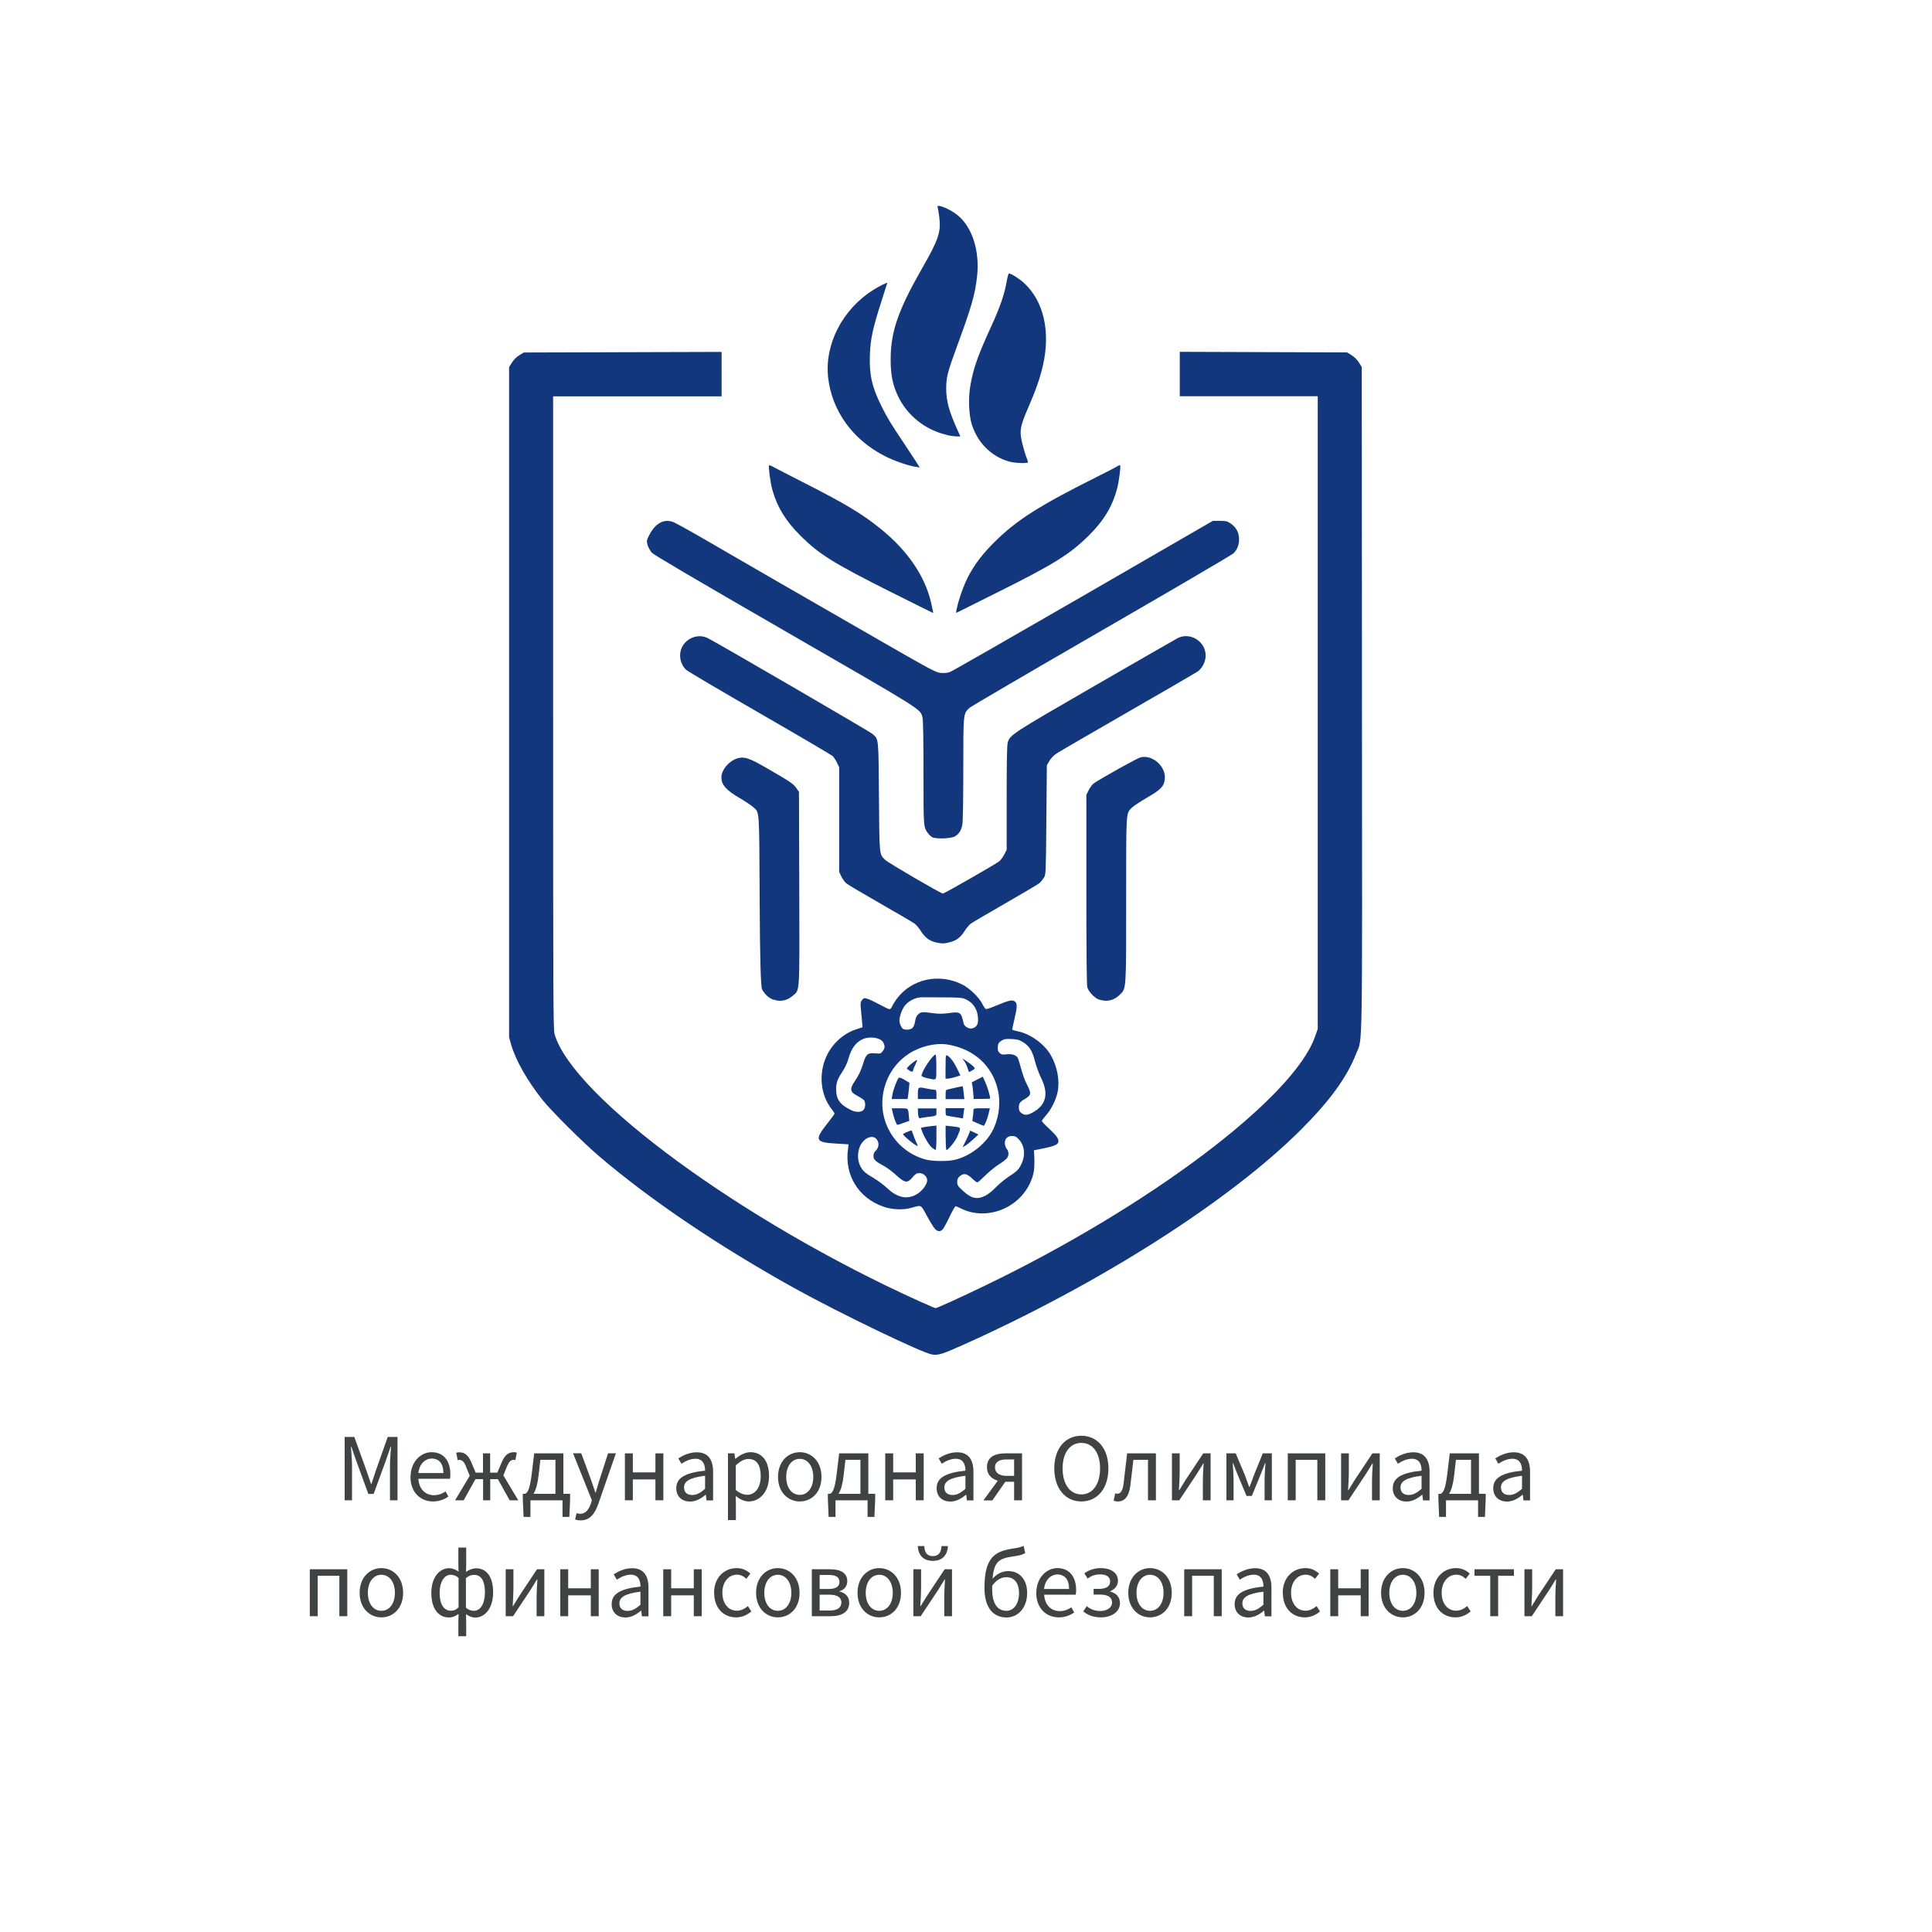 <svg width="200" height="200" xmlns="http://www.w3.org/2000/svg" viewBox="0 0 200 200">
  <defs>
    <style>
      .cls-1 {
        fill: #13377d;
      }

      .cls-1, .cls-2 {
        stroke-width: 0px;
      }

      .cls-2 {
        fill: #404344;
      }
    </style>
  </defs>
  <path id="path330" class="cls-1" d="M96.5,140.22c-1.01-.14-9.71-4.34-14.32-6.9-7.83-4.36-14.77-9.04-20.13-13.6-1.66-1.41-4.97-4.7-5.89-5.86-1.56-1.96-2.78-4.1-3.24-5.7l-.22-.77V38.01l.29-.47c.18-.29.47-.58.76-.76l.47-.29,10.24-.03,10.24-.03v4.6h-17.44v32.75c0,29.66.01,32.8.15,33.28,1.91,6.51,19.47,19.37,37.73,27.63.89.4,1.65.73,1.7.73.15,0,2.72-1.17,5.12-2.33,17.14-8.26,31.96-19.45,34.18-25.8l.27-.77v-32.75s0-32.75,0-32.75h-14.28v-4.6l8.66.03,8.66.03.47.29c.29.18.58.47.76.76l.29.47.02,34.36c.03,38.19.08,34.96-.62,36.76-.94,2.41-2.74,4.88-5.73,7.86-7.44,7.41-20.91,15.97-35.07,22.3-2.01.9-2.44,1.03-3.07.94h0ZM96.79,127.22c-.13-.14-.51-.75-.83-1.34-.67-1.22-.54-1.15-1.6-.85-.82.24-1.99.2-2.86-.1-2.62-.88-4.11-3.3-3.71-6.01.04-.25.05-.45.03-.46-.02,0-.6-.04-1.3-.08-2.14-.12-2.24-.37-.81-2.16.37-.47.68-.89.68-.94s-.13-.24-.28-.44c-1.17-1.47-1.39-3.64-.57-5.47.6-1.32,1.76-2.38,3.08-2.81l.67-.22-.06-.67c-.03-.37-.09-.95-.12-1.29-.05-.53-.03-.66.13-.86.18-.22.21-.23.57-.12.21.06.77.33,1.25.59s.93.48,1.02.48.21-.14.28-.31.3-.53.5-.8c1.54-2.03,4.35-2.64,6.74-1.45.77.38,1.78,1.36,2.11,2.05.14.29.3.5.39.5.08,0,.58-.17,1.1-.39,1.27-.53,1.57-.59,1.84-.41.28.19.28.54-.02,1.82-.13.56-.24,1.05-.24,1.09s.26.13.57.19c1.29.25,2.74,1.29,3.41,2.44.68,1.16.96,2.62.73,3.81-.15.8-.66,1.83-1.2,2.44-.24.27-.44.54-.44.59s.31.39.69.74c.79.74,1.03,1.05,1.03,1.36,0,.32-.36.5-1.5.73l-1.04.21.02.28c.07,1.02.03,1.83-.12,2.32-.63,2.19-2.6,3.76-4.89,3.92-.89.06-1.79-.11-2.54-.49-.26-.13-.52-.24-.58-.24s-.34.5-.63,1.11c-.29.61-.61,1.19-.71,1.29-.26.26-.53.23-.81-.07h0ZM101.97,123.8c.27-.13.75-.5,1.1-.87.34-.35.92-.84,1.29-1.08.88-.57,1.08-.76,1.34-1.28.47-.93.39-1.93-.21-2.6-.28-.31-.4-.37-.71-.37-.48,0-.76.26-.76.73,0,.2.08.45.19.59.23.29.25.67.04.96-.08.12-.48.43-.89.69s-1.03.78-1.4,1.15-.72.68-.79.68-.27-.15-.45-.32c-.6-.6-.95-.68-1.37-.31-.2.17-.26.31-.26.59,0,.32.07.43.58.9.85.8,1.45.94,2.29.54h0ZM94.83,123.67c.58-.31,1.15-1.03,1.15-1.48,0-.4-.38-.75-.81-.75-.28,0-.39.07-.7.43-.54.64-.79.61-1.7-.22-.39-.36-.95-.78-1.22-.92-.9-.48-1.13-.69-1.13-1.06,0-.2.07-.39.19-.5.29-.27.4-.64.28-.98-.33-.94-1.62-.45-1.96.74-.18.63-.13,1.28.14,1.81.25.48.48.69,1.4,1.23.42.25,1.05.72,1.4,1.05,1.01.95,1.98,1.17,2.96.65h0ZM98.9,120.05c1.71-.43,3.36-1.81,4.02-3.36.52-1.21.66-2.61.39-3.82-.57-2.57-2.55-4.34-5.29-4.75-1.22-.18-2.83.22-3.98.99-2.53,1.68-3.43,5.07-2.07,7.77.77,1.54,2.12,2.65,3.76,3.13.74.22,2.38.24,3.17.04h0ZM96.53,118.85c-.31-.24-.77-.97-1.02-1.6l-.19-.49.23-.06c.13-.03.49-.09.81-.12l.58-.06v1.26c0,.69-.04,1.26-.08,1.26s-.19-.09-.32-.19h0ZM97.89,117.79v-1.26l.6.06c.33.03.68.09.77.12.19.07.17.2-.17.97-.21.48-.94,1.37-1.11,1.37-.05,0-.08-.57-.08-1.26h0ZM99.95,118.15c.16-.33.34-.71.39-.85l.09-.26.43.2.43.2-.54.5c-.29.27-.66.57-.82.66l-.28.16.29-.59ZM94.53,118.36c-.48-.34-1.05-.86-1.05-.95,0-.06.74-.38.87-.38.03,0,.11.18.18.41s.21.57.31.78c.1.2.17.39.15.41-.02.02-.23-.1-.46-.26ZM101.21,116.29l-.56-.25.06-.43c.03-.24.06-.53.06-.65,0-.22.02-.23.85-.23h.85l-.13.56c-.13.57-.42,1.26-.52,1.25-.03,0-.31-.12-.62-.26ZM92.64,115.95c-.1-.28-.21-.66-.25-.86l-.07-.36h.82c.92,0,.87-.04.94.77l.05.53-.59.21c-.32.12-.62.21-.65.21-.04,0-.15-.23-.25-.5ZM95.08,115.58c-.03-.12-.06-.36-.06-.53v-.31s.96,0,.96,0h.96v.38c0,.42.06.39-1.09.53-.26.03-.52.08-.59.11-.07.03-.15-.05-.18-.18h0ZM99.04,115.67c-.29-.05-.67-.11-.84-.14-.29-.04-.31-.07-.31-.43v-.38h1.94l-.06.36c-.03.2-.06.43-.06.53,0,.09-.03.16-.07.16-.04,0-.31-.05-.6-.1h0ZM92.38,113.32c.08-.51.49-1.6.66-1.74.08-.06.27,0,.61.21l.5.3-.05.53c-.03.29-.07.67-.1.84l-.05.31h-1.64l.07-.45ZM95.02,113.27c0-.74.03-.77.82-.6.37.08.76.14.88.14.19,0,.22.05.22.48v.48h-1.92v-.5h0ZM97.89,113.3c0-.44.02-.48.26-.53.14-.03.54-.12.87-.2.34-.08.62-.13.64-.11s.06.32.1.67l.07.65h-1.94v-.48ZM100.76,113.37c0-.22-.04-.61-.08-.87l-.08-.46.57-.29.57-.29.27.6c.22.48.49,1.4.49,1.66,0,.02-.39.04-.86.04h-.86v-.41ZM96.36,111.69c-.58-.1-.96-.24-.96-.34,0-.44,1.16-2.18,1.45-2.18.05,0,.08.58.08,1.29,0,1.41.04,1.33-.57,1.23ZM97.89,110.42c0-1.2,0-1.24.18-1.15.3.16.69.69,1.03,1.39l.32.67-.51.16c-.28.09-.62.16-.77.17h-.26s0-1.24,0-1.24ZM94.15,110.83c-.13-.09-.25-.17-.27-.19-.1-.08.86-.9,1.04-.9.04,0-.03.2-.16.46s-.22.51-.23.57c0,.2-.15.22-.39.06ZM100.15,110.51c-.09-.26-.26-.59-.38-.73-.2-.25-.19-.25.27.06.63.43.91.69.85.79-.03.05-.17.14-.32.22l-.26.14-.17-.47ZM106.81,115.21c1.48-.75,1.79-1.96.96-3.63-.22-.44-.5-1.21-.63-1.72-.28-1.09-.58-1.57-1.24-1.98-.39-.24-.59-.29-1.19-.32-.64-.03-.77,0-1.06.19-.28.19-.34.29-.36.63-.02.31.02.45.18.61.18.18.28.2.74.15.57-.06,1,.08,1.16.39.05.09.2.59.34,1.11.14.52.38,1.19.53,1.49.56,1.07.55,1.22-.17,1.65-.49.29-.6.45-.6.87,0,.27.06.41.25.56.32.25.61.25,1.1,0h0ZM89.37,114.92c.25-.25.26-.87.02-1.08-.09-.08-.4-.28-.69-.43-.69-.36-.75-.67-.26-1.41.48-.72.69-1.17.92-1.93.28-.93.47-1.1,1.22-1.03.55.05.59.04.79-.21.24-.31.26-.53.07-.91-.27-.52-1.47-.69-2.21-.31-.7.36-1.12.97-1.43,2.08-.09.32-.31.79-.48,1.06-.64.98-.76,1.29-.76,2.01,0,1.04.37,1.58,1.53,2.15.5.25,1.04.25,1.29,0h0ZM94.44,106.42c.14-.11.23-.34.29-.69.06-.39.15-.58.34-.74.29-.25.4-.26,1.49-.11.6.08,1,.08,1.62,0,1.25-.17,1.31-.13,1.58,1.07.07.32.55.59.88.51.42-.1.61-.39.61-.9,0-.95-.43-1.7-1.19-2.07-.51-.25-.39-.24-4.63-.25-.63,0-1.33.34-1.74.84-.31.38-.58,1.11-.58,1.58,0,.31.23.8.41.87.27.11.73.06.93-.1h0ZM80.04,103.48c-.45-.16-.87-.55-1.15-1.06q-.21-.38-.25-9.2c-.05-9.77,0-9.05-.69-9.69-.18-.16-.78-.56-1.34-.89-1.44-.84-1.93-1.39-1.93-2.17s.8-1.73,1.7-1.98c.67-.19,1.23,0,2.95,1,2.51,1.45,2.79,1.64,3.09,2.07l.29.41.03,9.98c.03,11.2.07,10.49-.67,11.13-.61.52-1.29.65-2.02.39h0ZM113.8,103.49c-.46-.14-1.11-.82-1.24-1.28-.07-.25-.1-3.5-.1-10.15v-9.78s.25-.5.25-.5c.14-.27.36-.58.51-.68.71-.5,4.49-2.61,4.85-2.7,1.24-.31,2.66.96,2.51,2.26-.09.75-.39,1.07-1.82,1.9-.71.41-1.43.89-1.59,1.05-.62.65-.59.16-.59,9.53s.02,9.17-.64,9.82c-.62.61-1.33.78-2.13.52h0ZM96.82,97.54c-.65-.17-1.07-.5-1.48-1.14-.2-.31-.49-.66-.65-.78s-1.74-1.05-3.51-2.06c-1.77-1.01-3.35-1.95-3.53-2.09-.18-.13-.42-.46-.55-.73l-.23-.49v-5.41s0-5.41,0-5.41l-.23-.48c-.12-.26-.33-.57-.45-.69-.13-.11-3.52-2.11-7.55-4.43-4.03-2.32-7.45-4.34-7.61-4.49-.61-.57-.8-1.53-.46-2.28.48-1.04,1.73-1.5,2.72-.99,1.09.55,16.73,9.65,17.01,9.89.67.59.64.27.69,6.53.05,6.22.02,5.9.65,6.53.29.29,5.76,3.48,5.97,3.48.14,0,5.34-2.97,5.8-3.32.17-.12.41-.45.55-.72l.25-.5v-5.36c0-3.84.03-5.47.11-5.74.24-.79.39-.89,8.99-5.86,4.51-2.6,8.37-4.82,8.6-4.94,1.3-.66,2.9.34,2.9,1.81,0,.62-.36,1.33-.85,1.66-.19.13-3.43,2.01-7.2,4.18-3.77,2.17-7.08,4.09-7.35,4.27-.31.2-.6.49-.77.78l-.27.46-.05,5.65c-.05,5.61-.05,5.66-.26,5.99-.12.19-.31.43-.43.54s-1.71,1.05-3.53,2.1-3.44,1.99-3.6,2.11-.46.47-.65.78c-.42.65-.83.97-1.52,1.15-.6.16-.93.15-1.53,0h0ZM96.68,86.75c-.17-.05-.42-.24-.55-.41-.55-.72-.53-.57-.53-6.36,0-3.39-.04-5.48-.1-5.7-.26-.92.3-.57-14.23-8.95-9.55-5.51-13.6-7.9-13.81-8.13-.16-.19-.35-.54-.42-.78-.11-.41-.11-.47.13-.95.62-1.26,1.5-1.78,2.47-1.45.24.08,1.81.95,3.5,1.93,3.24,1.89,8.86,5.13,18.08,10.43,5.24,3.01,5.67,3.24,6.18,3.28.34.03.69,0,.93-.09.21-.07,6.42-3.63,13.8-7.89l13.42-7.76h.73c.64,0,.77.03,1.1.26.55.38.83.85.88,1.47.05.65-.15,1.23-.58,1.64-.17.16-6.32,3.76-13.66,8s-13.48,7.83-13.65,7.98c-.66.62-.65.47-.65,6.33,0,3.07-.04,5.49-.1,5.78-.11.59-.38,1-.8,1.22-.36.19-1.68.26-2.15.12h0ZM92.19,61.27c-5.98-3.01-7.37-3.88-9.31-5.8-1.53-1.52-2.41-2.94-2.92-4.74-.2-.69-.44-2.47-.35-2.56.03-.03.25.05.47.18.23.13,1.69.88,3.24,1.67,4.15,2.11,5.94,3.18,7.83,4.71,2.81,2.27,4.6,4.9,5.24,7.67.23,1.01.24,1.06.17,1.04-.03,0-2-.99-4.38-2.18h0ZM99.06,62.97c.15-.84.73-2.47,1.19-3.33.68-1.27,1.43-2.26,2.67-3.5,2.27-2.27,4.65-3.79,10.68-6.8.92-.46,1.82-.92,1.99-1.03.17-.11.34-.17.37-.14.08.08-.13,1.71-.31,2.38-.49,1.87-1.39,3.36-2.96,4.91-1.96,1.93-3.59,2.95-9.45,5.87-2.29,1.14-4.19,2.09-4.23,2.11-.04.02-.02-.2.03-.48h0ZM94.68,48.31c-.8-.15-2.19-.64-3.07-1.09-3.34-1.7-5.49-4.68-5.88-8.13-.39-3.45,1.49-7.09,4.69-9.09.67-.42,1.43-.79,1.43-.71,0,.02-.28.9-.62,1.95-.88,2.73-1.13,3.9-1.18,5.53-.07,2.05.22,3.32,1.23,5.34.57,1.14.94,1.75,2.38,3.9,1.14,1.71,1.58,2.41,1.53,2.39-.02,0-.25-.05-.51-.1h0ZM104.51,47.79c-1.92-.51-3.45-2.08-3.98-4.11-.24-.93-.29-2.54-.09-3.69.3-1.82.78-3.17,2.16-6.18.91-1.98,1.36-3.28,1.59-4.57.09-.51.2-.93.25-.93.23,0,1.07.53,1.55.97,2.06,1.88,2.79,5.07,1.96,8.61-.29,1.26-.72,2.49-1.51,4.31-.87,2.01-.93,2.43-.59,3.79.12.47.29,1.06.39,1.31.1.25.18.5.18.55,0,.14-1.32.1-1.92-.06h0ZM98.03,45.02c-2.24-.49-4.18-2.05-5.12-4.12-.52-1.15-.71-2.13-.71-3.69,0-2.86.78-5.11,3.23-9.39,1.74-3.03,2-3.82,1.8-5.37-.06-.47-.14-.92-.17-1.01-.15-.39,1.24.17,2.05.82,1.53,1.23,2.32,3.69,2.04,6.32-.2,1.89-.58,3.19-2.15,7.46-.9,2.45-1.04,3.01-1.05,4.16,0,1.31.28,2.36,1.22,4.43l.25.55h-.41c-.22-.01-.67-.07-.99-.14h0Z"/>
  <g>
    <path class="cls-2" d="M35.67,148.75h1.01l1.26,3.5c.16.45.31.91.47,1.37h.04c.16-.46.3-.92.45-1.37l1.24-3.5h1.01v6.56h-.78v-3.61c0-.57.06-1.36.11-1.94h-.04l-.52,1.5-1.24,3.39h-.55l-1.24-3.39-.52-1.5h-.04c.04.58.11,1.37.11,1.94v3.61h-.76v-6.56Z"/>
    <path class="cls-2" d="M42.5,152.89c0-1.58,1.07-2.56,2.18-2.56,1.24,0,1.94.89,1.94,2.28,0,.17-.01.35-.04.47h-3.27c.06,1.03.69,1.7,1.61,1.7.47,0,.85-.15,1.21-.39l.29.54c-.43.28-.94.5-1.6.5-1.29,0-2.33-.95-2.33-2.54ZM45.9,152.49c0-.97-.44-1.5-1.2-1.5-.68,0-1.29.55-1.39,1.5h2.59Z"/>
    <path class="cls-2" d="M48.8,152.45h1.2v-2h.74v2h1.2l1.71,2.86h-.89l-1.22-2.19h-.79v2.19h-.74v-2.19h-.79l-1.22,2.19h-.89l1.71-2.86ZM48.24,151.8c-.23-.56-.45-.67-.7-.67-.07,0-.1,0-.16.03l-.15-.77c.08-.03.19-.05.29-.05.53,0,.93.23,1.27,1.04l.61,1.43-.7.14-.47-1.14ZM51.33,152.8l.61-1.43c.34-.81.75-1.04,1.27-1.04.1,0,.21.02.29.05l-.15.77c-.06-.02-.09-.03-.16-.03-.25,0-.47.11-.7.67l-.47,1.14-.7-.14Z"/>
    <path class="cls-2" d="M54.91,157.03h-.71l-.08-1.87v-.52h4.9v.52l-.08,1.87h-.71v-1.72h-3.32v1.72ZM57.49,151.12h-1.55l-.19,1.64c-.21,1.8-.69,2.26-1.21,2.36l-.18-.48c.27-.14.49-.47.68-2.04l.26-2.15h3.02v4.61h-.82v-3.94Z"/>
    <path class="cls-2" d="M59.53,157.3l.16-.66c.1.03.25.07.37.07.55,0,.89-.44,1.1-1.04l.11-.36-1.95-4.87h.85l.99,2.69c.15.42.32.92.47,1.37h.04c.14-.44.28-.94.41-1.37l.87-2.69h.81l-1.83,5.26c-.34.96-.84,1.69-1.82,1.69-.23,0-.41-.04-.57-.1Z"/>
    <path class="cls-2" d="M64.69,150.45h.82v1.97h2.34v-1.97h.82v4.86h-.82v-2.16h-2.34v2.16h-.82v-4.86Z"/>
    <path class="cls-2" d="M70.01,154.05c0-1.06.91-1.59,2.98-1.81,0-.62-.21-1.23-1-1.23-.56,0-1.07.27-1.45.52l-.32-.56c.45-.29,1.13-.63,1.91-.63,1.19,0,1.69.79,1.69,2v2.98h-.68l-.07-.58h-.03c-.46.39-1,.7-1.61.7-.81,0-1.42-.5-1.42-1.38ZM72.99,154.12v-1.35c-1.63.2-2.18.59-2.18,1.21,0,.55.37.78.85.78s.86-.23,1.33-.64Z"/>
    <path class="cls-2" d="M75.35,150.45h.68l.07.56h.03c.44-.36.99-.68,1.55-.68,1.25,0,1.93.97,1.93,2.48,0,1.66-.99,2.62-2.1,2.62-.44,0-.9-.21-1.35-.56l.02.85v1.64h-.82v-6.91ZM78.75,152.82c0-1.07-.37-1.79-1.28-1.79-.41,0-.83.23-1.3.66v2.55c.44.37.86.5,1.18.5.8,0,1.4-.72,1.4-1.92Z"/>
    <path class="cls-2" d="M80.54,152.89c0-1.62,1.06-2.56,2.25-2.56s2.25.93,2.25,2.56-1.06,2.54-2.25,2.54-2.25-.93-2.25-2.54ZM84.19,152.89c0-1.11-.57-1.87-1.4-1.87s-1.4.76-1.4,1.87.57,1.86,1.4,1.86,1.4-.75,1.4-1.86Z"/>
    <path class="cls-2" d="M86.49,157.03h-.71l-.08-1.87v-.52h4.9v.52l-.08,1.87h-.71v-1.72h-3.32v1.72ZM89.07,151.12h-1.55l-.19,1.64c-.21,1.8-.69,2.26-1.22,2.36l-.18-.48c.27-.14.49-.47.68-2.04l.26-2.15h3.02v4.61h-.82v-3.94Z"/>
    <path class="cls-2" d="M91.64,150.45h.82v1.97h2.34v-1.97h.82v4.86h-.82v-2.16h-2.34v2.16h-.82v-4.86Z"/>
    <path class="cls-2" d="M96.96,154.05c0-1.06.91-1.59,2.98-1.81,0-.62-.21-1.23-1-1.23-.56,0-1.07.27-1.45.52l-.32-.56c.45-.29,1.13-.63,1.91-.63,1.19,0,1.69.79,1.69,2v2.98h-.68l-.07-.58h-.03c-.46.39-1,.7-1.61.7-.81,0-1.42-.5-1.42-1.38ZM99.94,154.12v-1.35c-1.63.2-2.18.59-2.18,1.21,0,.55.37.78.85.78s.86-.23,1.33-.64Z"/>
    <path class="cls-2" d="M103.51,152.97l.68.25-1.46,2.1h-.93l1.71-2.34ZM104.98,153.39h-.9c-.96,0-1.91-.43-1.91-1.5s.82-1.44,1.91-1.44h1.72v4.86h-.82v-1.92ZM104.98,152.79v-1.71h-.76c-.76,0-1.22.25-1.22.82s.46.88,1.22.88h.76Z"/>
    <path class="cls-2" d="M109.14,152.01c0-2.1,1.16-3.38,2.8-3.38s2.8,1.28,2.8,3.38-1.16,3.42-2.8,3.42-2.8-1.32-2.8-3.42ZM113.88,152.01c0-1.63-.77-2.64-1.94-2.64s-1.94,1.01-1.94,2.64.77,2.69,1.94,2.69,1.94-1.05,1.94-2.69Z"/>
    <path class="cls-2" d="M115.29,155.35l.15-.76c.07.02.13.04.22.04.34,0,.56-.31.65-1.03.13-1.05.25-2.1.37-3.15h2.98v4.86h-.82v-4.19h-1.51c-.11.89-.21,1.79-.32,2.69-.14,1.08-.57,1.62-1.29,1.62-.18,0-.3-.03-.44-.08Z"/>
    <path class="cls-2" d="M121.32,150.45h.8v2.02c0,.51-.04,1.17-.08,1.79h.04c.18-.3.47-.74.64-1.04l1.84-2.77h.76v4.86h-.8v-2.02c0-.52.04-1.17.08-1.79h-.04c-.18.3-.46.75-.64,1.04l-1.84,2.77h-.76v-4.86Z"/>
    <path class="cls-2" d="M126.97,150.45h.95l.96,2.28c.14.41.29.8.43,1.19h.04c.15-.39.31-.78.45-1.19l.92-2.28h.94v4.86h-.75v-2.18c0-.43.06-1.17.09-1.67h-.04c-.14.38-.31.79-.45,1.15l-.92,2.25h-.55l-.94-2.25c-.14-.36-.31-.77-.45-1.15h-.04c.04.5.09,1.24.09,1.67v2.18h-.74v-4.86Z"/>
    <path class="cls-2" d="M133.3,150.45h3.89v4.86h-.82v-4.19h-2.24v4.19h-.82v-4.86Z"/>
    <path class="cls-2" d="M138.83,150.45h.8v2.02c0,.51-.04,1.17-.08,1.79h.04c.18-.3.47-.74.64-1.04l1.84-2.77h.76v4.86h-.8v-2.02c0-.52.04-1.17.08-1.79h-.04c-.18.3-.46.75-.64,1.04l-1.84,2.77h-.76v-4.86Z"/>
    <path class="cls-2" d="M144.18,154.05c0-1.06.91-1.59,2.98-1.81,0-.62-.21-1.23-1-1.23-.56,0-1.07.27-1.45.52l-.32-.56c.45-.29,1.13-.63,1.91-.63,1.19,0,1.69.79,1.69,2v2.98h-.68l-.07-.58h-.03c-.46.39-1,.7-1.61.7-.81,0-1.42-.5-1.42-1.38ZM147.16,154.12v-1.35c-1.63.2-2.18.59-2.18,1.21,0,.55.37.78.85.78s.86-.23,1.33-.64Z"/>
    <path class="cls-2" d="M149.69,157.03h-.71l-.08-1.87v-.52h4.9v.52l-.08,1.87h-.71v-1.72h-3.32v1.72ZM152.27,151.12h-1.55l-.19,1.64c-.21,1.8-.69,2.26-1.21,2.36l-.18-.48c.27-.14.49-.47.68-2.04l.26-2.15h3.02v4.61h-.82v-3.94Z"/>
    <path class="cls-2" d="M154.58,154.05c0-1.06.91-1.59,2.98-1.81,0-.62-.21-1.23-1-1.23-.56,0-1.07.27-1.45.52l-.32-.56c.45-.29,1.13-.63,1.91-.63,1.19,0,1.69.79,1.69,2v2.98h-.68l-.07-.58h-.03c-.46.39-1,.7-1.61.7-.81,0-1.42-.5-1.42-1.38ZM157.56,154.12v-1.35c-1.63.2-2.18.59-2.18,1.21,0,.55.38.78.85.78s.86-.23,1.33-.64Z"/>
    <path class="cls-2" d="M32.06,162.45h3.89v4.86h-.82v-4.19h-2.24v4.19h-.82v-4.86Z"/>
    <path class="cls-2" d="M37.23,164.89c0-1.62,1.06-2.56,2.25-2.56s2.25.93,2.25,2.56-1.06,2.54-2.25,2.54-2.25-.93-2.25-2.54ZM40.88,164.89c0-1.11-.57-1.87-1.4-1.87s-1.4.76-1.4,1.87.57,1.86,1.4,1.86,1.4-.75,1.4-1.86Z"/>
    <path class="cls-2" d="M47.45,167.8l.02-.73c-.27.2-.6.37-.98.37-1.12,0-1.84-.92-1.84-2.54s.85-2.56,1.84-2.56c.38,0,.68.15.98.35l-.02-.71v-1.78h.81v1.78l-.02.74c.31-.22.69-.37,1.05-.37,1.14,0,1.76.97,1.76,2.48,0,1.66-.86,2.62-1.85,2.62-.31,0-.65-.13-.96-.35l.02.72v1.56h-.81v-1.56ZM47.47,166.39v-3.04c-.27-.25-.55-.33-.83-.33-.64,0-1.13.75-1.13,1.86,0,1.17.42,1.86,1.17,1.86.28,0,.52-.08.79-.35ZM50.2,164.82c0-1.07-.33-1.79-1.12-1.79-.27,0-.55.08-.85.34v3.05c.29.26.6.33.82.33.68,0,1.15-.72,1.15-1.92Z"/>
    <path class="cls-2" d="M52.35,162.45h.8v2.02c0,.51-.04,1.17-.08,1.79h.04c.18-.3.47-.74.64-1.04l1.84-2.77h.76v4.86h-.8v-2.02c0-.52.04-1.17.08-1.79h-.04c-.18.3-.46.75-.64,1.04l-1.84,2.77h-.76v-4.86Z"/>
    <path class="cls-2" d="M58,162.45h.82v1.97h2.34v-1.97h.82v4.86h-.82v-2.16h-2.34v2.16h-.82v-4.86Z"/>
    <path class="cls-2" d="M63.32,166.05c0-1.06.91-1.59,2.98-1.81,0-.62-.21-1.23-1-1.23-.56,0-1.07.27-1.45.52l-.32-.56c.45-.29,1.13-.63,1.91-.63,1.19,0,1.69.79,1.69,2v2.98h-.68l-.07-.58h-.03c-.46.39-1,.7-1.61.7-.81,0-1.42-.5-1.42-1.38ZM66.3,166.12v-1.35c-1.63.2-2.18.59-2.18,1.21,0,.55.37.78.85.78s.86-.23,1.33-.64Z"/>
    <path class="cls-2" d="M68.66,162.45h.82v1.97h2.34v-1.97h.82v4.86h-.82v-2.16h-2.34v2.16h-.82v-4.86Z"/>
    <path class="cls-2" d="M73.92,164.89c0-1.62,1.09-2.56,2.34-2.56.64,0,1.08.26,1.42.57l-.42.54c-.28-.26-.58-.43-.96-.43-.88,0-1.52.76-1.52,1.87s.61,1.86,1.5,1.86c.44,0,.84-.22,1.14-.48l.36.55c-.44.39-.99.62-1.57.62-1.29,0-2.28-.93-2.28-2.54Z"/>
    <path class="cls-2" d="M78.27,164.89c0-1.62,1.06-2.56,2.25-2.56s2.25.93,2.25,2.56-1.06,2.54-2.25,2.54-2.25-.93-2.25-2.54ZM81.92,164.89c0-1.11-.57-1.87-1.4-1.87s-1.4.76-1.4,1.87.57,1.86,1.4,1.86,1.4-.75,1.4-1.86Z"/>
    <path class="cls-2" d="M84.05,162.45h1.87c1.06,0,1.79.35,1.79,1.23,0,.54-.31.89-.81,1.04v.03c.54.13,1.01.47,1.01,1.17,0,.96-.79,1.39-1.92,1.39h-1.95v-4.86ZM85.77,164.49c.81,0,1.13-.28,1.13-.73s-.32-.72-1.07-.72h-.98v1.45h.92ZM85.9,166.72c.81,0,1.2-.31,1.2-.85,0-.49-.42-.79-1.25-.79h-1v1.64h1.05Z"/>
    <path class="cls-2" d="M88.77,164.89c0-1.62,1.06-2.56,2.25-2.56s2.25.93,2.25,2.56-1.06,2.54-2.25,2.54-2.25-.93-2.25-2.54ZM92.42,164.89c0-1.11-.57-1.87-1.4-1.87s-1.4.76-1.4,1.87.57,1.86,1.4,1.86,1.4-.75,1.4-1.86Z"/>
    <path class="cls-2" d="M94.55,162.45h.8v2.02c0,.51-.04,1.17-.08,1.79h.04c.18-.3.47-.74.64-1.04l1.84-2.77h.76v4.86h-.8v-2.02c0-.52.04-1.17.08-1.79h-.04c-.18.3-.46.75-.64,1.04l-1.84,2.77h-.76v-4.86ZM95.01,160.05h.67c.02.57.23,1.04.89,1.04s.87-.48.89-1.04h.67c-.04.78-.44,1.53-1.56,1.53s-1.53-.75-1.56-1.53Z"/>
    <path class="cls-2" d="M101.91,164.37c0-3.29,1.19-3.8,3.04-4.08.54-.08.71-.13,1.01-.27l.17.75c-.26.17-.6.25-1,.31-1.8.27-2.42.41-2.42,3.45,0,1.41.5,2.22,1.49,2.22.75,0,1.29-.74,1.29-1.84,0-1-.47-1.64-1.31-1.64-.47,0-.99.22-1.49.9l-.03-.62c.44-.6,1.07-.91,1.72-.91,1.15,0,1.95.85,1.95,2.27,0,1.54-.96,2.53-2.13,2.53-1.46,0-2.29-1.11-2.29-3.06Z"/>
    <path class="cls-2" d="M107.28,164.89c0-1.58,1.07-2.56,2.18-2.56,1.24,0,1.94.89,1.94,2.28,0,.17-.01.35-.04.47h-3.27c.06,1.03.69,1.7,1.61,1.7.47,0,.85-.15,1.21-.39l.29.54c-.43.28-.94.5-1.6.5-1.29,0-2.33-.95-2.33-2.54ZM110.67,164.49c0-.97-.44-1.5-1.2-1.5-.68,0-1.29.55-1.39,1.5h2.59Z"/>
    <path class="cls-2" d="M112.14,166.81l.36-.54c.45.37.92.5,1.41.5.67,0,1.21-.34,1.21-.88s-.44-.82-1.24-.82h-.67v-.59h.55c.78,0,1.16-.29,1.16-.76,0-.5-.41-.74-1.01-.74-.56,0-.93.15-1.32.43l-.34-.54c.46-.33,1-.54,1.71-.54.94,0,1.77.42,1.77,1.31,0,.47-.3.88-.8,1.08v.04c.57.15,1.01.51,1.01,1.21,0,.9-.91,1.46-1.96,1.46-.67,0-1.27-.15-1.84-.62Z"/>
    <path class="cls-2" d="M116.8,164.89c0-1.62,1.06-2.56,2.25-2.56s2.25.93,2.25,2.56-1.06,2.54-2.25,2.54-2.25-.93-2.25-2.54ZM120.45,164.89c0-1.11-.57-1.87-1.4-1.87s-1.4.76-1.4,1.87.57,1.86,1.4,1.86,1.4-.75,1.4-1.86Z"/>
    <path class="cls-2" d="M122.58,162.45h3.89v4.86h-.82v-4.19h-2.24v4.19h-.82v-4.86Z"/>
    <path class="cls-2" d="M127.81,166.05c0-1.06.91-1.59,2.98-1.81,0-.62-.21-1.23-1-1.23-.56,0-1.07.27-1.45.52l-.32-.56c.45-.29,1.13-.63,1.91-.63,1.19,0,1.69.79,1.69,2v2.98h-.68l-.07-.58h-.03c-.46.39-1,.7-1.61.7-.81,0-1.42-.5-1.42-1.38ZM130.79,166.12v-1.35c-1.63.2-2.18.59-2.18,1.21,0,.55.38.78.85.78s.86-.23,1.33-.64Z"/>
    <path class="cls-2" d="M132.79,164.89c0-1.62,1.09-2.56,2.34-2.56.64,0,1.08.26,1.42.57l-.42.54c-.28-.26-.58-.43-.96-.43-.88,0-1.52.76-1.52,1.87s.61,1.86,1.5,1.86c.44,0,.84-.22,1.14-.48l.36.55c-.44.39-.99.62-1.57.62-1.29,0-2.28-.93-2.28-2.54Z"/>
    <path class="cls-2" d="M137.71,162.45h.82v1.97h2.33v-1.97h.82v4.86h-.82v-2.16h-2.33v2.16h-.82v-4.86Z"/>
    <path class="cls-2" d="M142.97,164.89c0-1.62,1.06-2.56,2.25-2.56s2.25.93,2.25,2.56-1.06,2.54-2.25,2.54-2.25-.93-2.25-2.54ZM146.62,164.89c0-1.11-.57-1.87-1.4-1.87s-1.4.76-1.4,1.87.57,1.86,1.4,1.86,1.4-.75,1.4-1.86Z"/>
    <path class="cls-2" d="M148.39,164.89c0-1.62,1.09-2.56,2.34-2.56.64,0,1.08.26,1.42.57l-.42.54c-.28-.26-.58-.43-.96-.43-.88,0-1.53.76-1.53,1.87s.61,1.86,1.5,1.86c.44,0,.84-.22,1.14-.48l.36.55c-.44.39-.99.62-1.57.62-1.29,0-2.28-.93-2.28-2.54Z"/>
    <path class="cls-2" d="M154.27,163.12h-1.63v-.67h4.08v.67h-1.63v4.19h-.82v-4.19Z"/>
    <path class="cls-2" d="M157.81,162.45h.8v2.02c0,.51-.04,1.17-.08,1.79h.04c.18-.3.47-.74.64-1.04l1.84-2.77h.76v4.86h-.8v-2.02c0-.52.04-1.17.08-1.79h-.04c-.18.3-.46.75-.64,1.04l-1.84,2.77h-.76v-4.86Z"/>
  </g>
</svg>